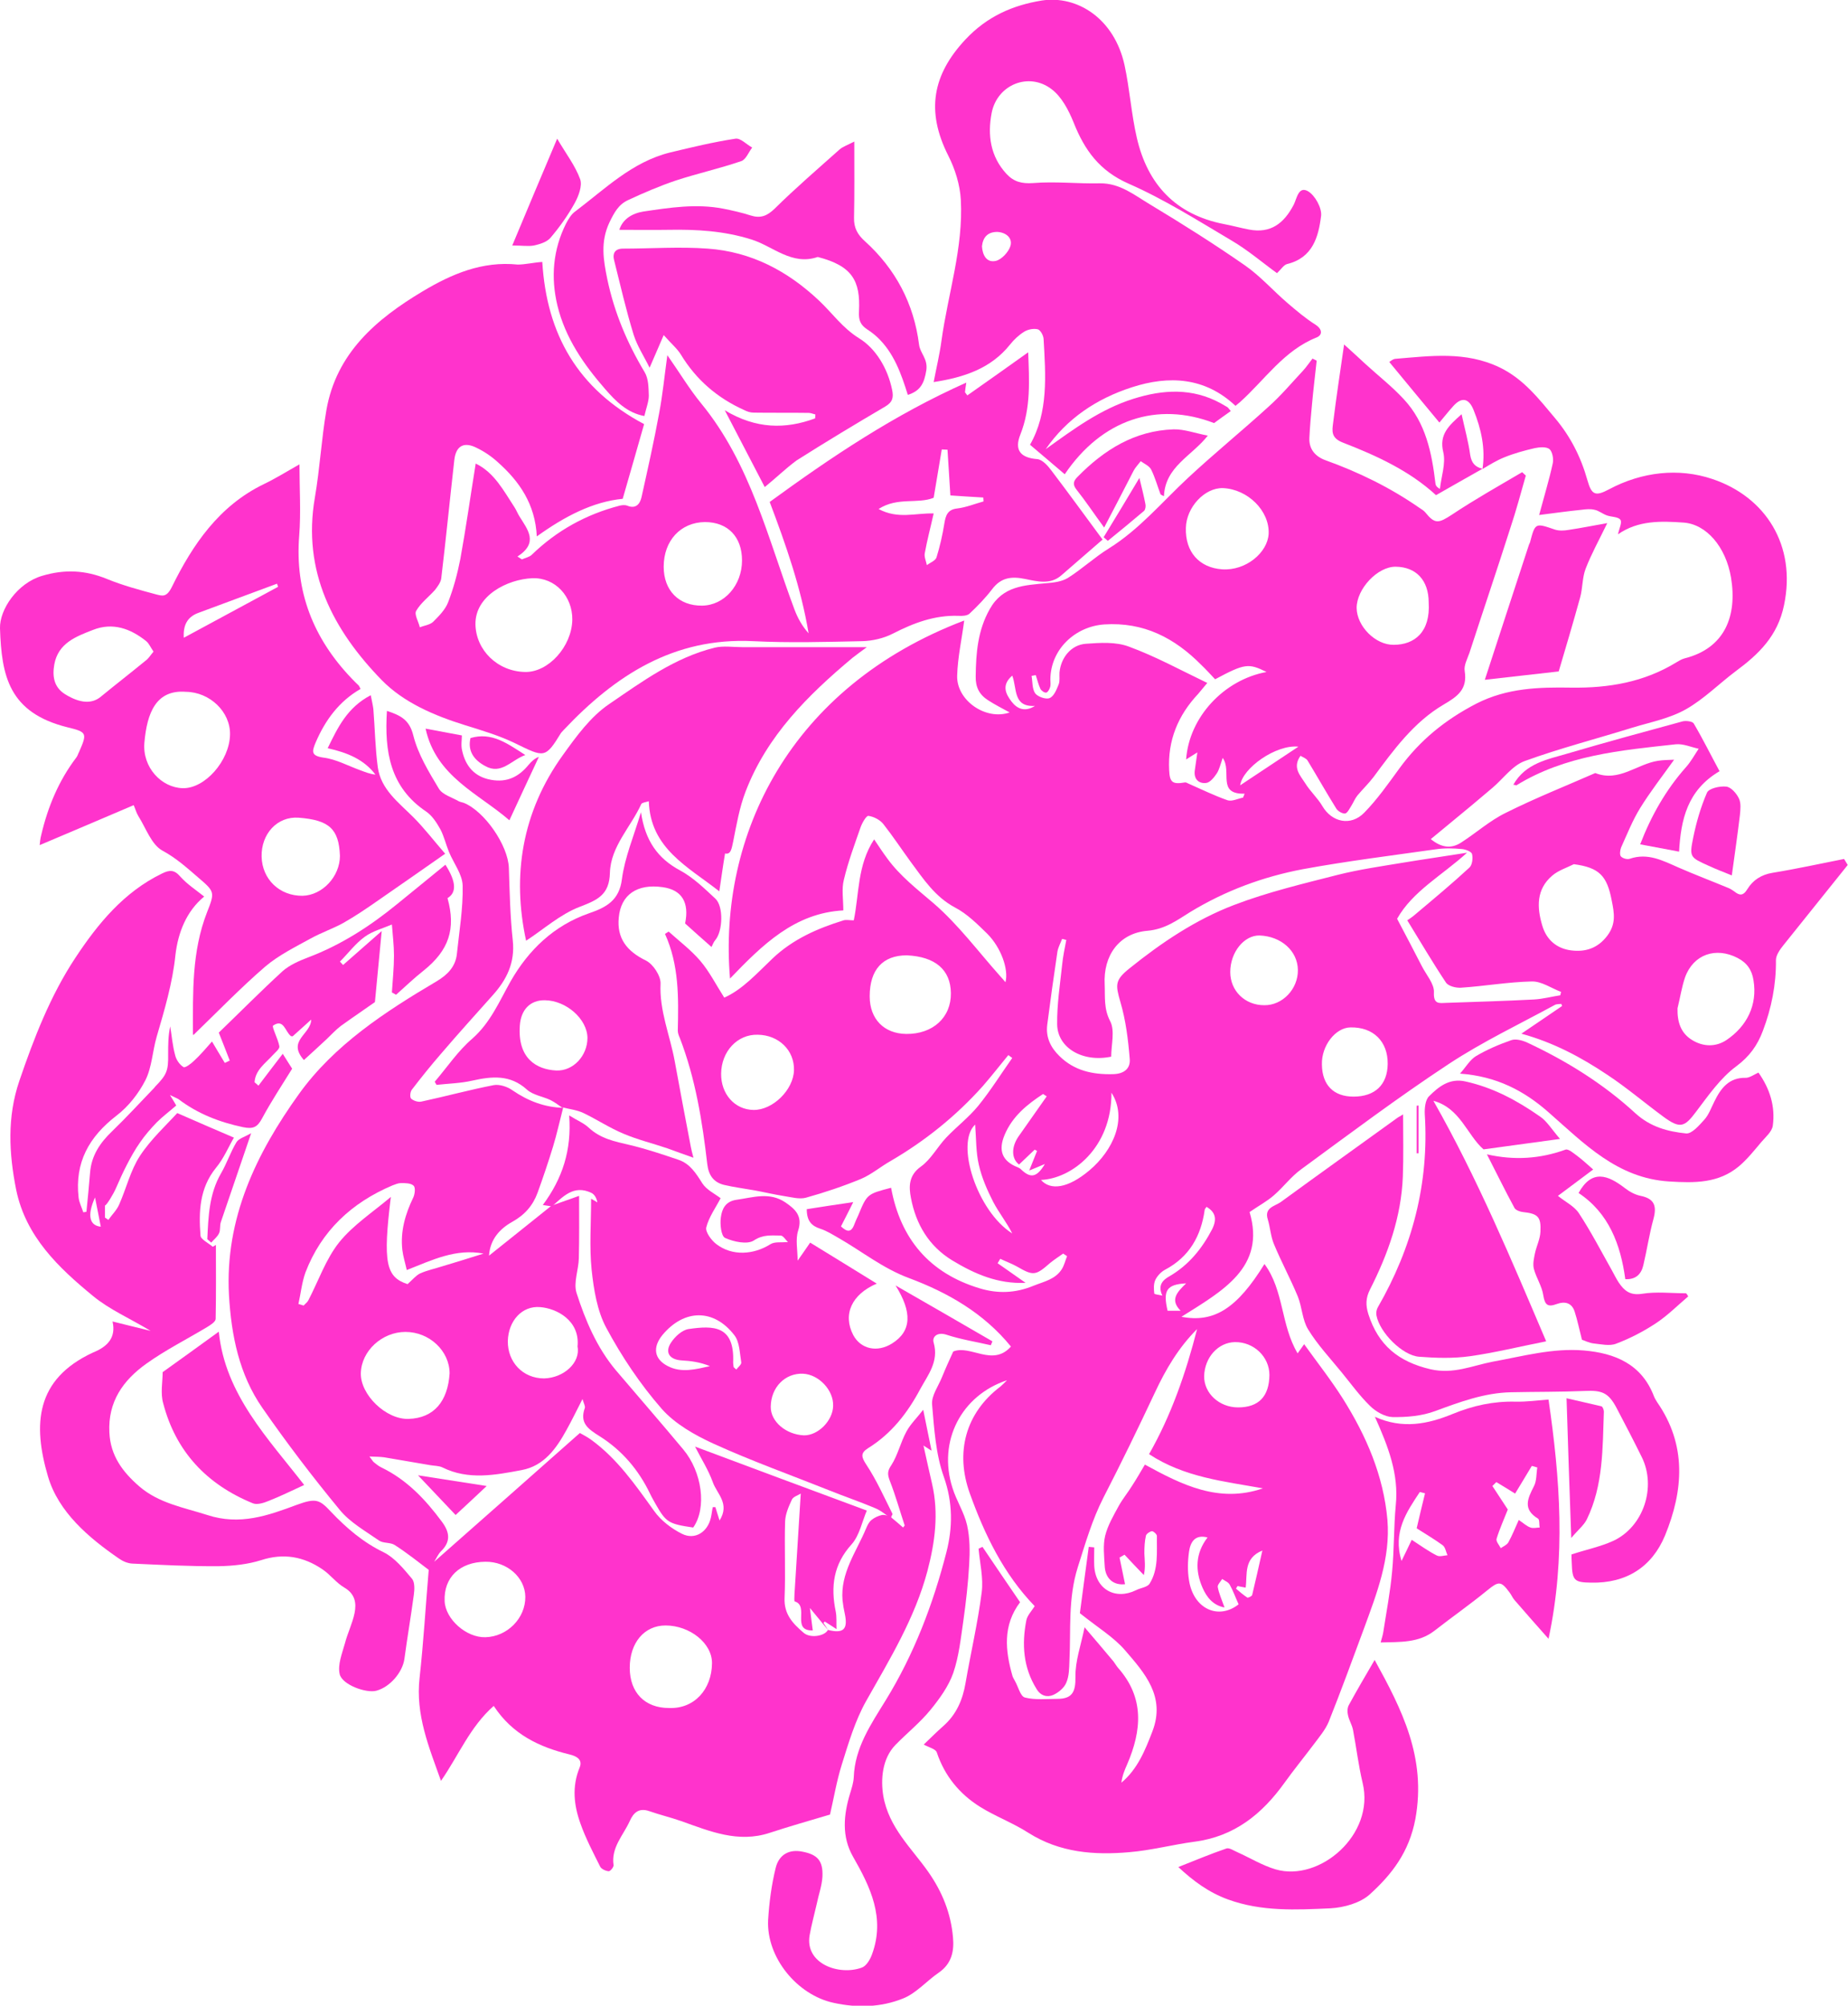 <?xml version="1.0" encoding="utf-8"?>
<!-- Generator: Adobe Illustrator 19.0.0, SVG Export Plug-In . SVG Version: 6.00 Build 0)  -->
<svg version="1.1" id="Layer_1" xmlns="http://www.w3.org/2000/svg" xmlns:xlink="http://www.w3.org/1999/xlink" x="0px" y="0px"
	 viewBox="294 -324 707.8 768" style="enable-background:new 294 -324 707.8 768;" xml:space="preserve">
<style type="text/css">
	.st0{fill:#FF33CC;}
</style>
<g>
	<path class="st0" d="M861.8-144.4c1.2-7.9-0.5-15.4-3.4-22.6c-1.8-4.5-4.5-5.1-7.7-1.6c-2.1,2.3-4,4.8-5.4,6.4
		c-6.3-7.6-12.7-15.3-19.2-23.2c0.4-0.2,1.3-1.1,2.3-1.2c13.5-1.1,26.9-3,40,3.3c9.1,4.4,14.9,11.9,21.1,19.3c6,7.1,10,15,12.5,23.9
		c1.6,5.7,3.1,6.2,8.2,3.5c12.7-6.8,26.8-8.3,39.6-4c20.4,6.8,32.3,25.4,27.5,48.3c-2.4,11.8-9.7,18.8-18.5,25.3
		c-6.4,4.8-12.2,10.7-19.1,14.6c-6.2,3.5-13.5,4.9-20.4,7c-13.8,4.3-27.8,7.9-41.3,12.8c-4.7,1.7-8.2,6.7-12.3,10.2
		c-5.4,4.6-10.8,9.1-16.3,13.6c-2.3,1.9-4.7,3.9-7.4,6.1c4.3,3.5,8,3.6,11.5,1.4c5.8-3.7,11.1-8.5,17.3-11.5
		C882-18.4,893.6-23,905-28c9.1,3.6,16-3.5,24.1-4.7c2-0.3,3.9-0.3,6.1-0.4c-4.5,6.3-9.1,12.2-13,18.5c-2.9,4.7-5,10-7.3,15.1
		c-0.4,1-0.6,2.8-0.1,3.4c0.7,0.8,2.5,1.3,3.5,0.9c6.8-2.3,12.5,0.7,18.4,3.3c6.4,2.8,13,5.3,19.5,8c0.7,0.3,1.4,0.8,2,1.2
		c2,1.6,3.4,1.9,5.1-0.9c2.1-3.4,5.3-5.5,9.6-6.2c9.2-1.5,18.3-3.5,27.4-5.3c0.5,0.8,0.9,1.5,1.4,2.3C993.5,17.5,985.2,27.7,977,38
		c-1.3,1.6-2.8,3.8-2.8,5.6c0.1,9.4-1.7,18.4-5,27.1c-2.1,5.6-5.1,9.8-10.2,13.6c-6.1,4.5-10.7,11.2-15.4,17.4
		c-4.4,5.9-6.1,6.6-12.5,1.9c-7.2-5.3-14-11.1-21.4-16c-10-6.7-20.6-12.4-33-15.8c5.5-3.7,10.6-7.2,15.6-10.6
		c-0.1-0.3-0.2-0.5-0.3-0.8c-0.8,0.1-1.8,0-2.5,0.4c-13.6,7.4-27.7,14.1-40.6,22.6c-19.3,12.7-37.8,26.6-56.5,40.3
		c-3.9,2.8-6.8,6.8-10.5,10c-2.5,2.2-5.5,3.8-9.3,6.4c6.3,21.2-10.4,30.2-26.1,40.1c12.5,2.4,21.3-3.2,31.8-20.2
		c7.5,10.1,6.2,23.3,12.7,34.2c0.8-1.1,1.3-1.8,2.5-3.5c5.1,7.1,10.3,13.7,14.8,20.8c9,14.3,15.6,29.5,17.1,46.5
		c1.2,14.7-4.1,28.2-9,41.6c-4.4,11.9-8.8,23.9-13.5,35.7c-1.3,3.1-3.7,5.9-5.7,8.6c-3.7,4.9-7.6,9.7-11.2,14.7
		c-8.6,12-19.2,20.6-34.5,22.6c-8.3,1.1-16.5,3.3-24.9,4c-13.5,1.2-26.7,0.2-38.7-7.4c-5.9-3.8-12.7-6.3-18.6-10
		c-7.8-4.9-13.5-11.8-16.5-20.8c-0.4-1.3-3-1.9-5-3c2.5-2.4,4.9-4.8,7.5-7.1c5-4.4,7.4-10,8.5-16.4c2-11.6,4.7-23.1,6.2-34.8
		c0.7-5.4-0.7-11.1-1.2-16.7c0.5-0.2,1-0.5,1.5-0.7c4.8,7.1,9.6,14.2,14.4,21.2c-6.7,8.9-5.7,18.5-2.9,28.3c0.2,0.6,0.6,1.2,0.9,1.8
		c1.3,2.2,2.1,6,3.9,6.4c3.9,1,8.3,0.5,12.4,0.5c5.7,0,7-2.7,6.9-8.4c-0.1-6.1,2.1-12.1,3.5-19c3.7,4.3,7.4,8.7,11.1,13.1
		c0.6,0.8,1.1,1.7,1.7,2.4c10.2,11.5,9.1,24,3.5,37c-1,2.2-1.9,4.5-2.2,7c6.2-5.2,9.1-12.4,11.9-19.7c5.1-13.3-3-22.3-10.5-31
		c-4.3-5-10.3-8.6-17.3-14.2c0.9-7.1,2.2-16.3,3.4-25.4c0.7,0.1,1.4,0.1,2.1,0.2c0,2.4-0.1,4.8,0,7.1c0.5,8.9,8,13.2,16,9.3
		c1.7-0.9,4.3-1.1,5.2-2.5c3.5-5.6,2.7-12.1,2.8-18.3c0-0.6-1.3-1.8-1.9-1.8c-0.8,0.1-2.1,1-2.3,1.7c-0.5,2.2-0.6,4.5-0.6,6.8
		c0.1,2.6,0.5,5.2-0.2,8.3c-2.5-2.6-5-5.2-7.4-7.8c-0.6,0.4-1.3,0.7-1.9,1.1c0.7,3.4,1.4,6.8,2.1,10.2c-4.4,0.5-7.6-2.1-7.8-7.1
		c-0.2-3.8-0.7-7.8,0.2-11.5c1-4,3.2-7.7,5.2-11.4c1.5-2.7,3.5-5.1,5.1-7.7c1.7-2.6,3.3-5.4,4.9-8.1c14.1,7.7,28.3,14.9,45.2,9.1
		c-14.9-2.7-30.1-4.2-43.6-13.1c8.5-14.9,14.1-31.1,18.4-47.9c-7.1,7.1-12,15.4-16.2,24.4c-6.3,13.4-12.8,26.8-19.6,40
		c-4.4,8.6-7,17.7-9.9,26.8c-3.8,12.1-2.6,23.9-3.2,35.9c-0.1,2.8-0.1,5.8-1.2,8.3c-0.8,2-3,3.8-5,4.7c-2.3,1-4.8,0.4-6.4-2.3
		c-5.1-8.2-5.7-17.1-3.9-26.3c0.4-1.9,2-3.5,3.2-5.4c-11.9-12.3-19.2-27.4-24.9-43.3c-5.5-15.4-1.8-30.5,11.8-40.8
		c0.7-0.6,1.4-1.3,2.5-2.4c-17.5,5.8-26.6,23.3-20.9,41.2c1.5,4.9,4.5,9.4,5.6,14.3c1.1,4.9,1.1,10.1,0.8,15.1
		c-0.4,7.1-1.2,14.2-2.2,21.3c-1,6.8-1.7,13.8-3.9,20.2c-1.8,5.1-5.2,9.8-8.7,14.1c-4,4.9-9,8.9-13.4,13.4
		c-5.2,5.3-5.7,13.4-4.7,19.5c2.1,12.2,10.8,20,17.2,29.1c5.4,7.7,8.7,15.9,9.5,25.1c0.5,5.3-0.5,10.1-5.4,13.5
		c-4.7,3.2-8.7,8-13.9,10c-8.3,3.3-17.3,3.6-26.4,1.6c-14-3-25.8-17.4-25.1-31.7c0.4-6.7,1.3-13.5,2.9-20c1.3-5.2,5.3-7.2,10.2-6.2
		c5.8,1.1,8,3.5,7.7,9.6c-0.2,3.5-1.5,7-2.2,10.5c-0.9,4-2,7.9-2.7,11.9c-1.9,11,11.4,15.6,20,12.4c1.7-0.6,3.2-3.1,3.9-5.1
		c5.1-13.9-0.6-25.7-7.3-37.4c-4.4-7.7-3.6-16-1.1-24.2c0.6-2,1.3-4.1,1.4-6.2c0.4-11.3,6.6-20.3,12.2-29.4
		c10.9-17.7,18.2-36.9,23.3-56.8c2.4-9.4,2.5-18.9-1-28.8c-3.1-8.7-3.7-18.4-4.5-27.7c-0.3-3.4,2.4-7,3.8-10.5
		c1.3-3.2,2.7-6.3,4.3-9.8c6.6-2.7,15.1,6,22.1-1.9c-10.5-12.9-24.3-20.7-39-26.2c-10-3.7-18-10.2-26.9-15.3
		c-2.3-1.3-4.6-2.8-7.1-3.6c-3.4-1.1-5.2-3-5.2-7.5c5.7-0.9,11.5-1.8,17.8-2.7c-1.5,3-3,6-4.7,9.3c2.2,2,3.9,2.7,5.2-1
		c0.4-1.1,0.9-2.1,1.4-3.2c3.4-8.2,3.4-8.2,12.6-10.6c3.6,19.6,14.7,32.7,33.9,38.5c6.9,2.1,13.7,1.9,20.7-1c4-1.6,8.2-2.4,10.7-6.2
		c1-1.5,1.4-3.4,2.1-5.1c-0.5-0.3-1-0.7-1.5-1c-1.7,1.2-3.4,2.3-5,3.6c-5.6,4.9-6.4,5-12.8,1.3c-2-1.1-4.2-1.9-6.3-2.9
		c-0.3,0.6-0.7,1.1-1,1.7c3.4,2.4,6.9,4.8,10.7,7.5c-10.6,0.5-19.5-3.4-28.1-8.6c-9-5.5-13.9-13.9-15.8-23.9c-0.8-4.1-1-8.6,3.8-12
		c3.9-2.8,6.3-7.5,9.7-11.1c4-4.2,8.6-7.7,12.3-12.2c4.7-5.8,8.7-12.2,13-18.3c-0.5-0.4-1-0.7-1.5-1.1c-3.3,4-6.4,8-9.8,11.9
		c-10.2,11.4-22,20.9-35.2,28.6c-3.9,2.2-7.4,5.2-11.4,6.9c-6.8,2.8-13.9,5.2-21.1,7.2c-2.5,0.7-5.6-0.2-8.3-0.6
		c-3.8-0.6-7.6-1.5-11.4-2.2c-3.9-0.7-7.9-1.2-11.7-2.1c-4-1-5.9-3.7-6.4-7.9c-1.9-16.4-4.5-32.7-10.5-48.3
		c-0.4-0.9-0.8-1.9-0.8-2.9c0.3-12.6,0.5-25.1-4.9-37c0.5-0.3,0.9-0.6,1.4-0.9c4.1,3.7,8.5,7,12.1,11.2c3.5,4.1,6,9.1,9.2,14.1
		c7-3.1,12.6-9.4,18.5-15c7.8-7.4,17.2-11.5,27.2-14.6c1-0.3,2.3,0,3.9,0c2.1-10,1.3-21.1,7.8-31c1.8,2.7,3.4,5.1,5.1,7.4
		c4.9,6.7,11.4,11.7,17.7,17.1c9.5,8.2,17.1,18.5,25.5,27.9c0.6,0.7,1.3,1.4,2,2.3c1.3-4.9-1.7-13.3-7-18.6
		c-3.8-3.7-7.7-7.6-12.3-10c-7.7-4.1-12.1-10.9-17-17.5c-3.5-4.8-6.8-9.8-10.5-14.5c-1.3-1.6-3.6-2.8-5.7-3.1
		c-0.8-0.1-2.4,2.7-3,4.4c-2.3,6.6-4.8,13.3-6.4,20.1c-0.9,3.5-0.2,7.5-0.2,11.7c-18.7,1-31,13.2-43.4,26.1
		C569-4.2,596.5-61,663.3-86.4c-0.9,7-2.5,14.1-2.7,21.1c-0.3,9.5,11,17.3,20.1,14.1c-2.9-1.6-5.7-3-8.3-4.7c-3.3-2.1-4.8-5-4.7-9.1
		c0.1-9,0.8-17.7,5.4-25.8c5-8.9,13.3-9.1,21.8-9.9c2.7-0.2,5.8-0.6,8.1-2c5.4-3.4,10.2-7.9,15.7-11.3c11.7-7.3,20.4-17.8,30.3-27
		c10.1-9.4,20.8-18.1,31-27.4c4.7-4.2,8.8-9.1,13.1-13.7c1.3-1.4,2.4-3.1,3.6-4.6c0.5,0.3,1.1,0.5,1.6,0.8
		c-0.6,5.6-1.3,11.2-1.8,16.8c-0.4,4.3-0.8,8.5-1,12.8s2.3,7.1,6.1,8.5c12.8,4.6,24.9,10.5,36.1,18.3c0.8,0.5,1.6,1,2.2,1.7
		c3.7,4.6,5.1,4.2,10.3,0.8c8.7-5.8,17.8-10.9,26.8-16.2c0.5,0.4,0.9,0.9,1.4,1.3c-1.9,6.7-3.7,13.4-5.9,20
		c-5.1,16-10.5,31.9-15.7,47.9c-0.8,2.3-2.2,4.8-1.8,7c1.1,7-2.8,9.7-8.1,12.8c-11.4,6.7-19.1,17.3-26.8,27.7
		c-1.9,2.5-4.2,4.7-6.2,7.1c-0.9,1.1-1.5,2.6-2.3,3.9c-0.7,1.1-1.5,2.8-2.4,3c-1.1,0.1-2.8-0.9-3.4-1.9c-3.8-6.1-7.3-12.3-11-18.4
		c-0.5-0.8-1.7-1.2-2.7-1.8c-3.2,4.5-0.1,7.5,1.8,10.5c1.9,3.1,4.8,5.7,6.6,8.8c3.6,6.1,10.8,7.8,16,2.5c5-5.1,9.2-11.1,13.5-17
		c7.8-10.7,17.5-18.6,29.5-24.8c11.8-6,23.9-6.3,36.3-6.1c14.4,0.2,27.9-2.1,40.3-9.7c1-0.6,2-1.2,3.1-1.5
		c15.5-3.9,20.2-16.3,17.8-30.9c-2-11.9-9.5-20.5-18.2-21.1c-8.6-0.6-17.4-0.9-25.1,4.5c0.4-2.1,1.7-4.6,0.9-5.6
		c-0.9-1.2-3.5-1-5.3-1.7c-1.6-0.6-3-1.8-4.6-2.1c-1.6-0.4-3.3-0.2-4.9,0c-5,0.5-10,1.2-16.3,2c2.1-7.8,3.9-13.7,5.2-19.7
		c0.4-1.7-0.1-4.5-1.2-5.5c-1.2-1-3.8-0.8-5.7-0.4c-3.9,0.9-7.9,2-11.6,3.5C867.2-147.7,864.5-146,861.8-144.4
		C861.8-144.5,861.8-144.4,861.8-144.4z M833,28.4c0.7-0.5,2-1.3,3.1-2.3c7-5.9,14-11.7,20.7-17.9c1.1-1,1.4-3.6,1-5.2
		c-0.2-0.9-2.5-1.8-3.9-1.9c-3.3-0.3-6.7-0.4-10,0.1C827,3.6,810,5.7,793.1,8.8c-15.3,2.9-29.7,8.2-43.2,16.4
		c-5,3.1-9.6,6.6-16.4,7.2c-10.9,0.9-17,9.5-16.4,20.6c0.2,4.7-0.4,9.2,2.1,14c1.9,3.6,0.4,9.1,0.4,13.6c-11,2.3-20.6-3.4-20.7-12.4
		c-0.1-7.6,1.1-15.2,1.9-22.7c0.3-3.2,1-6.4,1.6-9.6c-0.5-0.1-1.1-0.3-1.6-0.4c-0.6,1.6-1.5,3.2-1.8,4.9c-1.4,9.3-2.7,18.7-3.9,28
		c-0.6,4.8,1.3,8.7,4.7,12c5.7,5.6,12.7,7.1,20.5,6.9c4.3-0.1,6.7-2.2,6.4-5.8c-0.6-7.4-1.5-14.8-3.6-21.9
		c-1.9-6.6-2.1-8.3,3.5-12.8c12.3-9.9,25.4-18.7,40.1-24.3c12.8-4.9,26.3-8.1,39.6-11.5c8.3-2.1,16.8-3.3,25.2-4.7
		c7.8-1.3,15.7-2.4,24.4-3.8c-9.7,8.8-20.8,14.7-26.8,25.3c3.3,6.3,6.4,12.1,9.4,18c1.7,3.4,4.9,6.9,4.7,10.2c-0.2,4.6,2,4.1,4.6,4
		c11.3-0.4,22.6-0.7,33.8-1.3c3.4-0.2,6.7-1.1,10-1.6c0.1-0.4,0.2-0.8,0.3-1.3c-3.7-1.4-7.5-4.1-11.2-4c-9.1,0.2-18.1,1.8-27.2,2.4
		c-1.9,0.1-4.8-0.6-5.7-2C842.8,44.7,838.1,36.7,833,28.4z M759.4-63.9c-1.8-1.9-3.5-3.8-5.3-5.5c-10.2-10.3-22-16.5-37.2-15.5
		c-11.2,0.8-20.5,9.6-20.6,21c0,1,0.2,2.1-0.1,3c-0.2,0.8-0.9,2-1.5,2.1c-0.7,0.1-1.8-0.7-2.2-1.4c-0.8-1.7-1.2-3.5-1.8-5.3
		c-0.5,0.1-1.1,0.2-1.6,0.3c0.4,2.3,0.2,5,1.4,6.7c1,1.3,4.1,2.4,5.5,1.8c1.7-0.7,2.7-3.3,3.5-5.3c0.5-1.3,0.2-3,0.3-4.5
		c0.5-5.6,4.4-10.6,10.1-11c5.5-0.4,11.5-0.8,16.5,1.1c10.1,3.7,19.6,8.9,30,13.9c-1.9,2.2-2.6,3.2-3.5,4.2
		c-7.7,8.2-11.7,17.8-11.1,29.2c0.2,4.7,1.3,5.5,6,4.7c0.4-0.1,0.9,0.2,1.3,0.4c5,2.2,9.9,4.6,15,6.4c1.7,0.6,4-0.6,6-1
		c0.2-0.5,0.4-1,0.6-1.5c-10.8,0.3-4.7-8.6-8.4-13.7c-0.9,2.6-1.3,4.5-2.3,6s-2.6,3.5-4.1,3.6c-2.7,0.3-4.7-1.4-4.3-4.7
		c0.3-2,0.6-4.1,1-7c-1.9,1.2-3.1,1.9-4.3,2.7c1.1-16.1,14.4-30.5,30.8-33.5C772.2-70.1,770.8-70,759.4-63.9z M936.5,62.1
		c-0.1,5.2,1.2,9.5,5.7,12.2c4.3,2.6,9.1,2.6,13.1-0.1c7.7-5.2,11.9-13.3,10.3-22.9c-0.6-3.8-2.4-6.6-6.1-8.5
		c-8.3-4.3-16.9-1.4-20.1,7.4C938.1,54,937.5,58.1,936.5,62.1z M748.2-121.9c-0.3,9.3,5.2,15.3,13.9,15.9
		c9.1,0.6,17.4-6.4,17.8-13.6c0.4-8.8-8-17.1-17.5-17.5C755.4-137.3,748.4-129.8,748.2-121.9z M641.3,41.8
		c-9.2,0-14.2,5.5-14.2,15.7c0,8.7,5.5,14.3,14,14.4c10.2,0.1,17.2-6.3,17.1-15.6C658.1,47.3,652.2,42.3,641.3,41.8z M896.8,6.9
		c-2.8,1.4-6,2.4-8.3,4.4c-6.1,5.2-5.9,12.1-3.8,19.1c1.6,5.5,5.6,8.8,11,9.5s10.2-0.7,13.9-5.6c3.4-4.5,2.7-8.6,1.7-13.5
		C909.5,11.3,906.5,8.2,896.8,6.9z M841.2-93.3c0-8.5-4.8-13.6-12.6-13.7c-7-0.1-15,8.5-15,15.8c0.1,7,7.2,14.2,14.2,14.1
		C835.8-77.1,841.9-82,841.2-93.3z M570.2,87.1c-0.1,7.8,5.2,13.8,12.4,13.9c7.4,0.1,15.3-7.7,15.5-15.2c0.2-7.6-5.8-13.5-13.9-13.6
		C576.4,72,570.3,78.6,570.2,87.1z M765.2,48.2c0,7.2,5.6,12.7,13,12.7c7,0.1,13-6.2,12.9-13.5c-0.1-7.3-6.4-12.9-14.7-13.2
		C770.5,34.1,765.2,40.6,765.2,48.2z M812.4,95.9c8.2,0,13-4.5,13.1-12.5c0.1-8.6-5.5-14.2-14.3-14c-5.7,0.1-11.1,7-10.9,14.2
		C800.4,91.5,804.8,95.9,812.4,95.9z M768.2,214.9c7.9,0,11.9-4.2,12-12.4c0-7-6-12.7-13.2-12.6c-6.4,0.1-11.6,5.8-11.8,13
		C755.1,209.5,761,214.9,768.2,214.9z M763,291.5c-4.5-0.8-6.9-4.1-8.4-7.5c-2.9-6.6-2.8-13.2,1.9-19.3c-5-1.3-6.6,2-7.1,5.5
		c-0.5,3.6-0.6,7.3,0,10.9c1.7,11,11.3,15.3,19,9.2c-1.2-2.6-2.1-5.2-3.4-7.5c-0.5-1-1.9-1.5-2.9-2.2c-0.6,1-1.8,2.2-1.7,3
		C760.8,286,761.9,288.4,763,291.5z M694.9,95.8c-0.5-0.3-0.9-0.6-1.4-0.9c-6.1,4-11.7,8.5-14.7,15.6c-2.6,6.1-0.9,10.2,5.1,12.5
		c0.4,0.2,0.8,0.4,1.1,0.7c3.7,3.6,6.1,3.2,9.2-2c-1.9,0.8-3.5,1.5-6,2.5c1.2-3,2.1-5.2,3-7.5c-0.3-0.2-0.6-0.3-0.9-0.5
		c-2,1.9-4,3.8-6,5.7c-2.8-2.1-3.1-6.4-0.3-10.6C687.6,106.1,691.3,101,694.9,95.8z M692.7,127.8c3.6,4.1,10.3,3.3,18.6-3.7
		c9-7.6,14.7-19.9,8.4-29.7C719.8,115.6,704.5,127.3,692.7,127.8z M667.5,106.6c-7.7,7.1,0.7,33.2,14.2,41.7
		c-2.1-4.2-5.1-7.9-7.3-12.1c-2.3-4.5-4.4-9.3-5.5-14.2C667.8,117.3,667.9,112.2,667.5,106.6z M756.1,138.1
		c-0.2,0.4-0.7,0.8-0.7,1.2c-1.4,10-5.9,18-15.2,22.9c-1.5,0.8-3,2.4-3.7,3.9c-0.7,1.5-0.6,3.5-0.4,5.2c0,0.3,1.8,0.5,3.1,0.8
		c-1.9-4,0.2-6,2.7-7.4c7.4-4.3,12.5-10.6,16.4-18.1C760.2,142.7,759.5,140.1,756.1,138.1z M769-23.3c7.1-4.7,14.6-9.7,22.3-14.8
		C782.7-39,769.9-29.9,769-23.3z M768,283.3c-0.2,0.3-0.4,0.6-0.6,1c1.4,1.2,2.8,2.4,4.3,3.4c0.3,0.2,1.8-0.5,1.9-1
		c1.3-5.4,2.5-10.8,3.9-17c-7.3,3-5.7,9.1-6.4,14.2C769.9,283.7,768.9,283.5,768,283.3z M681.7-65.3c-4.3,3.7-2.4,7.1-0.3,9.9
		c2.2,2.9,5.2,4.1,9,1.7C681.9-53.2,683.6-60.4,681.7-65.3z M748.3,167.4c-7.6,0.4-8.9,2.8-7.1,10.5c1.6,0,3.2,0,5,0
		C742,173.7,744.8,170.8,748.3,167.4z"/>
	<path class="st0" d="M635.2,256.9c1.6,1.3,3.2,2.7,4.7,4c0.2-0.3,0.4-0.5,0.6-0.8c-1.9-5.7-3.5-11.5-5.7-17.1c-0.9-2.4-1-3.7,0.6-6
		c2.5-3.9,3.5-8.7,5.8-12.9c1.5-2.8,4-5.2,6.4-8.3c1.2,5.8,2.1,10.5,3.2,15.7c-0.8-0.5-1.4-0.9-3.1-2c1.2,5.4,2.2,10,3.3,14.7
		c2.6,11.3,1.1,22.4-1.8,33.4c-4.8,18-14.4,33.7-23.5,49.8c-4.2,7.5-6.7,16-9.3,24.3c-2,6.4-3.1,13.1-4.5,19.1
		c-7.7,2.3-15.5,4.5-23.1,7c-12.1,4-22.9-0.6-33.9-4.5c-4-1.4-8.2-2.4-12.2-3.8c-4-1.4-6.1,0.6-7.5,3.8c-2.5,5.5-7.2,10.1-6.2,16.9
		c0.1,0.7-1.3,2.4-1.9,2.3c-1.1-0.1-2.7-0.8-3.2-1.7c-2.7-5.4-5.6-10.9-7.6-16.6c-2.5-7-3.3-14.1-0.3-21.4c1.2-2.9-0.9-4.3-3.8-5
		c-11.5-2.8-21.9-7.6-29.1-18.6c-9.1,8-13.4,18.9-20.2,28.7c-4.6-12.9-9.8-25.3-8.2-39.4c1.5-13.6,2.3-27.2,3.5-41.4
		c-3.7-2.8-8.2-6.4-13-9.5c-1.7-1.1-4.4-0.6-6-1.7c-5.3-3.7-11.2-7-15.1-11.8c-10.4-12.6-20.3-25.6-29.6-39
		c-8.9-12.8-11.9-27.7-12.8-43.2c-1.6-29.4,10.5-54.3,26.8-77c13.5-18.8,33-31.5,52.8-43.2c4-2.4,7.2-5.5,7.7-10.5
		c0.9-8.7,2.4-17.4,2.2-26.1c-0.1-4.3-3.4-8.5-5.2-12.8c-1.2-2.9-1.9-6-3.3-8.7c-1.4-2.5-3.1-5.2-5.4-6.8
		c-13.9-9.3-16.1-23-15.1-38.6c5.1,1.7,8.6,3.3,10.1,9.4c1.8,7.2,5.9,13.9,9.8,20.4c1.4,2.3,5,3.3,7.6,4.8c0.6,0.3,1.3,0.4,1.9,0.6
		c8,3.2,17,16.3,17.3,24.9c0.3,9.3,0.5,18.6,1.5,27.8c0.9,8.5-2.3,15-7.7,21c-6.6,7.4-13.3,14.8-19.8,22.4
		c-3.9,4.5-7.6,9.1-11.2,13.8c-0.6,0.8-0.8,2.9-0.2,3.4c0.9,0.8,2.7,1.4,3.9,1.1c9.3-2,18.4-4.5,27.7-6.3c2.2-0.4,5.3,0.6,7.2,2
		c6,4.1,12.3,6.5,19.5,6.7l-0.1-0.1c-1.3,5-2.4,10.1-3.9,15c-1.8,5.9-3.8,11.8-5.9,17.6c-1.8,4.9-4.9,8.5-9.8,11.2
		c-4.6,2.6-8.4,6.6-8.8,12.9c8.3-6.6,16.1-12.9,24-19.2l-0.2,0.1c3.7-1.3,7.4-2.6,10.7-3.8c0,8,0.1,16-0.1,23.9
		c-0.1,4.4-2.1,9.3-0.9,13.2c3.4,10.6,7.8,21,15.1,29.7c8.6,10.1,17.3,20.1,25.8,30.3c7.2,8.6,9.1,22.4,3.8,29.9
		c-9.5-1.4-10.4-2-14.4-9c-0.7-1.3-1.5-2.6-2.1-3.9c-4.4-9.2-10.8-16.7-19.4-22.1c-4.3-2.7-7.7-5-5.6-10.8c0.2-0.7-0.4-1.7-0.9-3.4
		c-2.3,4.5-4.1,8.2-6.1,11.8c-3.9,7.1-8.6,13.8-17.2,15.4c-10.1,1.9-20.4,3.9-30.3-1c-1.4-0.7-3.2-0.6-4.8-0.9c-5.9-1-11.7-2-17.6-3
		c-1.5-0.2-3.1-0.2-5.6-0.3c1.1,1.4,1.3,1.9,1.7,2.2c0.9,0.7,1.8,1.5,2.9,2c9.7,4.7,16.8,12.2,23.1,20.7c3,4,3.6,7.6-0.3,11.4
		c-1.1,1.1-1.7,2.6-2.6,4c18.7-16.5,37.2-32.8,55.8-49.3c1.4,0.8,2.8,1.5,4.2,2.5c10.1,7.3,17,17.3,24.2,27.3
		c2.6,3.7,6.7,6.8,10.7,8.8c5,2.5,9.9-0.7,11.1-6.3c0.3-1.3,0.4-2.6,0.7-3.9c0.3,0,0.7,0,1,0c0.4,1.4,0.9,2.8,1.6,5.1
		c4.1-6.5-1.1-10.3-2.6-14.7c-1.7-4.7-4.4-8.9-6.8-13.6c21.9,8.2,43.4,16.2,65.8,24.5c-1.8,4.2-2.8,9.5-5.8,12.9
		c-7,7.7-8.1,16.2-6.1,25.8c0.4,2,0.2,4.1,0.3,6.7c-2-1.3-3.2-2.1-4.5-2.9c-0.2,0.2-0.3,0.3-0.5,0.5c0.6,0.9,1.2,1.9,1.8,2.8
		c-2.2-2.7-4.5-5.5-7-8.5c0.4,2.9,0.7,5.8,1.1,8.6c-8.4,0.2-1.2-9.4-6.9-11.1c-0.3-0.1-0.1-1.9-0.1-2.9c0.8-12.6,1.6-25.2,2.4-38.4
		c-1.1,0.7-2.9,1.2-3.4,2.3c-1.2,2.6-2.5,5.5-2.6,8.4c-0.3,9.7,0.2,19.5-0.2,29.2c-0.3,6.3,3.2,9.9,7.3,13.4
		c2.5,2.2,8.1,1.3,9.3-1.1c5.9,1.5,7.7-0.2,6.5-6c-0.4-1.8-0.7-3.5-0.9-5.3c-0.9-10.5,5.3-18.6,9-27.5c0.5-1.2,1.1-2.5,2.1-3.3
		c1.1-0.9,2.6-1.6,4-1.9c1.2-0.2,2.5,0.4,3.8,0.6L635.2,256.9z M466.2,201.9c0-8.6-7.7-15.9-16.9-15.9c-9,0-16.9,7.3-17.1,15.8
		c-0.2,8.2,9.6,17.8,18.3,17.5C460.2,219,465.5,212.6,466.2,201.9z M550.2,330c9.8,0.4,16.4-7.2,16.5-17.1
		c0.1-7.7-8.5-14.5-17.8-14.5c-8.1,0-13.7,6.6-13.7,16.2C535.2,324.1,541,330,550.2,330z M495.2,287.4c-0.1-7.4-7-13.5-15.3-13.4
		c-9.8,0.1-16,6-15.6,15.1c0.3,6.9,8.3,14,15.6,13.8C488.3,302.7,495.3,295.6,495.2,287.4z M408.3,175.3c0.7,0.2,1.3,0.4,2,0.6
		c0.6-0.7,1.4-1.2,1.8-2c3.9-7.5,6.7-15.8,11.8-22.2c5.4-6.7,13.1-11.7,19.8-17.4c-3.1,25.2-1.9,30.7,6.4,33.4
		c2-1.8,3.2-3.3,4.8-4.1c2.7-1.2,5.6-1.8,8.4-2.7c5.3-1.6,10.6-3.2,15.9-4.9c-10.6-2-19.5,2.4-29.4,6.3c-0.6-2.7-1.4-5.2-1.7-7.7
		c-0.8-7.1,1.1-13.7,4.2-20.1c0.6-1.3,0.9-3.8,0.1-4.5c-1-1-3.2-1-4.8-1c-1.1,0-2.2,0.5-3.3,0.9c-15.6,6.6-27.2,17.4-33.3,33.3
		C409.6,167.1,409.2,171.3,408.3,175.3z M515.2,191.6c1-9.9-7.9-14.6-14.3-15.1c-7-0.6-12.2,5.3-12.4,13c-0.1,8,5.7,14.3,13.9,14.3
		C510,203.6,516.4,197.7,515.2,191.6z"/>
	<path class="st0" d="M501.7-223.7c1.7,27.8,13.6,48.6,39,62.1c-2.5,8.7-5.2,18.3-8.2,28.6c-11.4,1.1-22.2,6.7-32.9,14.4
		c-0.6-12.4-6.7-21.1-14.9-28.4c-2.4-2.2-5.2-4.1-8.1-5.5c-4.9-2.5-8-0.8-8.6,4.7c-1.7,15.1-3.2,30.2-5,45.3
		c-0.2,1.5-1.4,3.1-2.4,4.4c-2.4,2.7-5.4,4.9-7.2,8c-0.8,1.4,0.9,4.1,1.4,6.3c1.7-0.7,3.8-0.9,5.1-2.1c2.2-2.2,4.6-4.6,5.7-7.4
		c2.1-5.4,3.6-11,4.7-16.6c2.2-12.1,3.9-24.2,5.9-36.6c7.1,3.4,10.7,10.4,14.9,16.8c0.7,1.1,1.2,2.4,1.9,3.5c3.1,5,7.4,10-0.8,15.3
		c0.6,0.4,1.1,0.7,1.7,1.1c1.3-0.6,2.9-0.9,3.8-1.8c9.6-9.3,20.9-15.5,33.7-18.8c0.9-0.2,2-0.3,2.8,0c3.3,1.4,4.9-0.6,5.5-3.2
		c2.4-10.8,4.8-21.5,6.8-32.4c1.3-6.9,2-14,3.1-22c4.7,6.7,8.4,12.9,12.9,18.4c19,23.1,25.6,51.8,35.8,79c1.2,3.2,2.9,6.3,5.4,9.1
		c-2.9-17.4-8.7-33.9-14.9-50.3c23.6-17.2,47.7-33.4,75.3-45.7c-0.3,1.8-0.4,2.8-0.5,3.7c0.3,0.4,0.6,0.8,0.9,1.2
		c7.7-5.4,15.3-10.8,23.3-16.5c0.4,10.6,1.1,21.2-3,31.5c-2.4,6,0.1,8.9,6.5,9.4c2,0.2,4.1,2.6,5.5,4.5c6.6,8.7,13,17.5,19.5,26.3
		c-5.3,4.6-10.6,9.2-15.8,13.7c-4.2,3.7-9.3,2.3-13.8,1.4c-5.3-1.1-9.3-0.6-12.7,3.9c-2.6,3.4-5.6,6.5-8.7,9.4
		c-0.9,0.8-2.8,0.9-4.2,0.8c-9.1-0.3-17.1,2.7-25.1,6.8c-3.5,1.8-7.8,2.8-11.7,2.9c-14,0.3-28,0.7-41.9,0
		c-30.3-1.5-52.8,13.1-72.5,34c-0.3,0.4-0.7,0.7-1,1.1c-6.1,10-6.5,9.4-17.6,4c-6.2-3-12.7-4.9-19.1-6.9c-11.9-3.7-23.6-8.7-32-17.3
		c-18.6-19.1-30.5-41.6-25.6-69.9c1.9-11,2.5-22.3,4.4-33.4c3.8-21.9,19.1-34.9,36.8-45.5c11.2-6.7,22.9-11.7,36.5-10.3
		C495.2-222.7,498.4-223.5,501.7-223.7z M513.2-86.7c0.1-8.9-6.5-16.2-15.3-15.9c-9.6,0.4-22,6.7-21.8,17.7c0.2,9.8,8.4,18,19,18.2
		C504-66.5,513-76.4,513.2-86.7z M548.2-107c0,9.1,5.8,15,14.7,14.9c8.5-0.1,15.3-7.8,15.3-17.3c0-9.1-5.5-14.7-14.2-14.7
		C554.7-124,548.2-117,548.2-107z M656.9-151.8c-0.7,0-1.5-0.1-2.2-0.1c-1,6.2-2.1,12.4-3.1,18.5c-6.2,2.5-13.8-0.4-21.1,4.3
		c7.5,4,14,1.5,21.1,1.7c-1.2,5.4-2.5,10.2-3.4,15.2c-0.3,1.4,0.5,3.1,0.8,4.6c1.3-1,3.3-1.7,3.7-3c1.3-4.2,2.3-8.6,3-13
		c0.5-3,1.2-5.3,4.9-5.7c3.4-0.4,6.8-1.8,10.1-2.7c0-0.5-0.1-1-0.1-1.5c-4.5-0.3-8.9-0.5-12.6-0.8
		C657.6-140.3,657.3-146.1,656.9-151.8z"/>
	<path class="st0" d="M337.1,182c4.9,1.2,9.2,2.3,14.6,3.6c-8.2-4.9-15.8-8.2-22-13.3c-13.3-10.9-25.8-22.8-29.5-40.7
		c-2.8-14-3.5-27.9,1.2-41.7c5.6-16.4,11.9-32.7,21.5-47.2c8.6-13,18.5-25.1,33.1-32.2c3-1.5,4.8-1.5,7.1,1.2c2.6,2.9,6,5.1,9.1,7.6
		c-6.8,5.6-10,13.8-11,22.3C360.1,52.4,357,62.7,354,73c-1.6,5.5-1.8,11.6-4.3,16.6c-2.6,5.1-6.5,10.1-11.1,13.6
		c-10.5,8.1-16,17.9-14.5,31.3c0.2,1.9,1.2,3.8,1.8,5.7c0.4-0.1,0.8-0.1,1.2-0.2c0.5-5,1-10,1.4-15c0.5-6.5,3.8-11.4,8.4-15.8
		c5.6-5.4,10.8-11.1,16.2-16.7c0.1-0.1,0.2-0.3,0.3-0.4c4.5-4.6,5.1-6.1,5-12.5c0-3.5,0-7,0.8-10.6c0.6,3.7,0.9,7.5,1.9,11.1
		c0.4,1.7,1.7,3.6,3.2,4.5c0.6,0.4,2.9-1.3,4-2.4c2.4-2.2,4.5-4.7,6.9-7.4c1.4,2.3,3.1,5.3,4.9,8.2c0.6-0.3,1.3-0.6,1.9-0.9
		c-1.5-3.8-2.9-7.5-4.2-10.7c8.2-7.9,16.1-15.9,24.4-23.5c2.7-2.4,6.4-4,9.8-5.3c12.7-4.8,23.8-12,34.2-20.5c6.1-5,12.2-9.9,18.4-15
		c4.2,6.6,4.3,10.7,0.8,12.8c3.3,11.8,0.5,20-9.1,27.7c-3.7,2.9-7.1,6.2-10.6,9.3c-0.5-0.3-1.1-0.6-1.6-0.9
		c0.3-4.7,0.8-9.4,0.8-14.1c0-4-0.5-7.9-0.8-11.9c-3.5,1.5-7.4,2.5-10.4,4.7c-3.6,2.6-6.3,6.3-9.5,9.5c0.4,0.4,0.8,0.9,1.2,1.3
		c4.7-4.1,9.3-8.2,14.8-13c-0.9,9.6-1.7,17.9-2.6,27.2c-3.5,2.5-8.3,5.7-13,9.1c-2,1.5-3.7,3.4-5.5,5.1c-2.8,2.6-5.6,5.2-8.7,8
		c-6.6-7.5,2.7-9.8,2.8-15.5c-2.6,2.4-4.9,4.4-7.1,6.4c-0.4,0-0.6,0-0.7-0.1c-2.2-1.7-2.7-6.8-6.8-4c-0.6,0.4,1.9,5.1,2.4,7.9
		c0.2,1-1.5,2.3-2.5,3.4c-2.9,3.2-6.7,5.7-7,10.4c0.5,0.4,1,0.9,1.5,1.3c2.9-3.8,5.8-7.7,9.3-12.2c1.9,3.1,2.8,4.4,3.6,5.7
		c-3.9,6.3-8,12.5-11.5,19c-1.8,3.4-3.4,4.2-7.3,3.4c-9-1.9-17.3-5.1-24.7-10.7c-0.6-0.4-1.3-0.6-3.3-1.6c1.3,2.1,1.9,3.1,2.4,4
		c-2.5,2.2-5.2,4.2-7.5,6.5c-2.3,2.4-4.5,4.9-6.4,7.7c-1.9,2.7-3.5,5.6-5,8.5s-2.9,6-4.2,9c-0.9,2.1-3.6,6.6-4.2,6.6
		c0,1.6,0,3.1,0,4.6c0.4,0.3,0.9,0.6,1.3,0.9c1.4-2,3.3-3.8,4.2-6c2.7-6.1,4.3-13,7.9-18.5c4.2-6.4,10.1-11.8,14.3-16.4
		c7.7,3.4,14.5,6.3,21.7,9.4c-2.1,3.6-3.9,8-6.9,11.6c-6.3,7.8-6.6,16.8-5.9,25.9c0.1,1.5,3.1,2.9,4.7,4.3c0.4-0.2,0.8-0.5,1.2-0.7
		c0,9.4,0.1,18.8-0.1,28.3c0,1.1-1.9,2.3-3.2,3.1c-7.8,4.7-16,8.8-23.4,14.1c-8.8,6.3-14.7,14.5-14.1,26.3c0.4,9,5.2,15.2,11.4,20.6
		c7.5,6.5,17,8.1,26.1,11c12.5,4.1,23.3,0.2,34.3-3.9c7.4-2.7,8.7-2,13.1,2.7c5.9,6.2,12.3,11.7,20.2,15.5
		c4.2,2.1,7.6,6.3,10.8,10.1c1.1,1.3,1,4.1,0.7,6.2c-1.1,8.2-2.5,16.3-3.6,24.5c-0.7,5.1-5.5,10.8-10.8,12.2c-3.9,1-13.1-2.3-14-6.4
		c-0.8-3.6,0.9-7.8,2-11.7c1-3.9,2.9-7.7,3.7-11.6c0.8-3.9,0.2-7.4-3.9-9.8c-3.1-1.8-5.4-5-8.4-7c-7.2-4.9-14.9-6.3-23.5-3.5
		c-5.1,1.6-10.7,2.2-16.1,2.3c-11.1,0.1-22.2-0.5-33.3-1c-1.7-0.1-3.6-0.9-5-1.9c-11.8-8.1-23.2-17.9-27.2-31.4
		c-5.9-20-4.8-37.3,17.2-47.5C335.3,191.6,338.5,188.1,337.1,182z M330.4,134.5c-3.2,7.1-2,10.8,2.2,11.2
		C331.9,142.2,331.2,138.4,330.4,134.5z"/>
	<path class="st0" d="M368.1,72.3c0.2,0.4-0.2-0.1-0.2-0.5c0-15.7-0.5-31.4,5.4-46.5c3.1-7.8,2.9-7.9-3.5-13.4
		c-4.3-3.7-8.4-7.4-13.6-10.2c-4.2-2.3-6.3-8.6-9.2-13.2c-0.8-1.3-1.2-2.9-1.8-4.2c-12.2,5.2-23.9,10.2-36,15.3
		c0.1-1,0.2-2.4,0.6-3.9c2.5-10.7,6.7-20.8,13.4-29.6c0.5-0.6,0.7-1.5,1.1-2.2c3.1-7.1,3.1-7.6-4.4-9.4
		c-22.6-5.6-25.3-19.8-25.9-37.9c-0.2-7.2,6.6-17.3,16.1-20.1c8.7-2.6,16.6-2.2,24.9,1.2c6.1,2.5,12.5,4.2,18.8,5.9
		c2.4,0.6,4,1.2,6-2.8c8-16.3,18.1-31.1,35.2-39.4c4.6-2.2,8.9-4.9,13.7-7.6c0,9.3,0.6,18.4-0.1,27.3c-1.7,21.4,5.4,39.3,20,54.6
		c0.9,1,1.9,1.9,2.8,2.8c0.2,0.2,0.3,0.6,0.7,1.3c-8.2,4.7-13.5,11.9-17.2,20.5c-1.4,3.4-1.9,5.1,3,5.8c4.8,0.6,9.3,3.1,14,4.8
		c1.9,0.7,3.8,1.5,5.9,1.7c-4.4-5.8-10.7-8.4-18.3-10.1c3.9-8,7.5-15.6,16.5-20.3c0.4,2.1,0.8,3.7,1,5.3c0.6,7.4,0.7,14.9,1.7,22.3
		c1.2,8.5,8,13.5,13.6,19.1c4.1,4.1,7.7,8.8,12.2,14c-9.2,6.4-17.4,12.2-25.7,17.9c-4.3,3-8.7,6-13.3,8.6c-4,2.2-8.4,3.7-12.4,5.9
		c-6,3.3-12.3,6.4-17.5,10.8C386.1,54.3,377.2,63.5,368.1,72.3z M365.2-59.1c-11.4-0.9-14.9,8-15.9,19.5
		c-0.8,9.4,6.5,17.2,14.7,17.4c8.5,0.2,17.9-10.5,18.1-20.5C382.3-51.4,374.4-59,365.2-59.1z M424.2,3.7
		c-0.4-10.3-4.1-13.7-15.8-14.6C400.1-11.5,394-4.6,394.2,4c0.2,8.7,6.9,15.1,15.7,15C417.5,18.8,424.2,11.6,424.2,3.7z M352.8-74.5
		c-1.2-1.7-1.7-3.1-2.8-4c-6-4.8-12.8-7.3-20.4-4.3c-6.4,2.5-13.3,5-14.8,13.2c-0.8,4.5-0.2,8.7,4.1,11.4c5.8,3.6,10.4,3.8,13.8,0.9
		c5.6-4.6,11.3-9,16.9-13.6C350.9-71.8,351.6-73.1,352.8-74.5z M364.4-79.8c12.2-6.6,24.2-13.1,36.1-19.5c-0.1-0.4-0.3-0.8-0.4-1.2
		C390-96.8,380-93,369.9-89.3C365.6-87.7,364.1-84.4,364.4-79.8z"/>
	<path class="st0" d="M694.5-152c10.6-7.6,20.9-15.3,33.6-19.3c11.4-3.6,22.6-4.2,33.4,1.7c0.9,0.5,1.7,1,2.6,1.5
		c0.4,0.3,0.6,0.7,1.3,1.5c-2.1,1.5-4.1,2.9-6.4,4.6c-21.8-8.4-43-1.4-57.2,19.6c-4.3-3.7-8.6-7.3-13.3-11.3
		c7.1-12.4,6-26.6,5.2-40.6c-0.1-1.3-1.2-3.3-2.2-3.6c-1.6-0.4-3.7,0-5.2,0.9c-2.1,1.3-4,3.1-5.5,5c-7.3,9.1-17.5,12.5-29.2,14.3
		c1-5.3,2.3-10.6,3-15.9c2.5-18,8.4-35.5,7.4-53.9c-0.3-5.7-2.2-11.8-4.8-16.9c-8.7-17.2-5.9-31.1,6.5-44.4c8.4-9,18.3-13.2,29.3-15
		c13.7-2.1,27.8,7,31.7,24.7c2,9.2,2.6,18.7,4.7,27.8c4.1,17.9,14.9,29.5,33.4,33.1c3.2,0.6,6.4,1.5,9.6,2.1
		c8.3,1.6,13.4-2.4,17.1-9.5c1.2-2.3,1.8-7.4,5.6-5.1c2.6,1.6,5.2,6.3,4.9,9.3c-1,8.1-3.2,16.1-13,18.5c-1.3,0.3-2.3,2-3.9,3.5
		c-5.4-3.9-11.1-8.8-17.4-12.5c-13-7.7-25.8-15.8-39.5-21.8c-11.1-4.9-16.8-12.8-21-23.4c-1.9-4.7-4.6-9.9-8.5-12.8
		c-8.7-6.6-20.8-1.7-22.9,9.2c-1.6,8.4-0.5,16.6,5.7,23.3c2.8,3,5.8,3.8,10.2,3.5c8.5-0.7,17.1,0.3,25.6,0.1
		c7.7-0.1,13.3,4.6,19.2,8.1c12.3,7.4,24.5,15.1,36.3,23.3c5.9,4.1,10.9,9.8,16.4,14.5c3.4,2.9,6.8,5.8,10.6,8.2
		c2.8,1.8,2.7,4,0.5,4.9c-12.6,5-19.9,16.3-29.4,24.8c-0.5,0.4-1,0.8-1.7,1.4c-11.7-11-25.5-11.7-39.7-7.1
		C713.9-171.3,702.6-163.7,694.5-152z M670.1-229.7c0.2,3.4,1.8,6.4,5.3,5.6c2.2-0.5,4.9-3.4,5.6-5.7c0.9-3-1.6-5.2-5-5.4
		C672.4-235.2,670.5-233.3,670.1-229.7z"/>
	<path class="st0" d="M505.2,137.9c-0.9-0.1-1.9-0.3-3.3-0.5c7.5-10.1,11.1-21,10.1-34.3c3,1.9,5.6,2.9,7.5,4.7
		c4.5,4.2,10,5.3,15.6,6.6c6.4,1.5,12.6,3.6,18.8,5.7c4.4,1.5,6.7,5.2,9.1,9c1.6,2.5,4.8,4,7,5.7c-1.8,3.5-4.5,7.2-5.5,11.2
		c-0.4,1.7,2,5,3.9,6.4c6,4.6,14.2,4.1,20.7,0c1.6-1,4-0.6,6.7-0.8c-0.8-0.7-1.8-2.5-2.8-2.5c-3.5,0-6.7-0.5-10.3,1.9
		c-2.5,1.6-7.7,0.5-11-1c-1.5-0.7-2-5.3-1.6-7.9c0.4-3.1,1.7-6.1,6-6.7c6.4-0.9,12.6-3.1,18.7,1c3.8,2.6,6.7,5.2,4.9,10.8
		c-1.1,3.4-0.2,7.4-0.2,11.5c1.4-1.9,2.7-3.9,4.8-6.9c8.4,5.2,17,10.4,25.5,15.7c-9.6,4.1-13.1,11.8-9,19.7
		c2.9,5.4,9.2,6.8,14.9,3.2c7.5-4.7,7.7-12,1.3-22.2c12.4,7.1,24.7,14.2,37.1,21.4c-0.2,0.5-0.4,1-0.6,1.5c-5.6-1.3-11.4-2.2-16.9-4
		c-3.5-1.2-5.7,0.7-5,3c2.1,7.3-2.3,12.5-5.2,17.9c-4.8,9-11,17-19.9,22.5c-3,1.9-2.6,3.4-0.7,6.3c3.9,5.9,6.8,12.4,10,18.8
		c0.2,0.3-0.5,1.1-0.8,1.6l0.2,0.1c-2-1.3-3.9-3-6.2-3.9c-5.7-2.4-11.6-4.4-17.3-6.7c-14.8-5.9-29.9-11.3-44.4-17.9
		c-7.2-3.3-14.8-7.6-19.9-13.4c-8.2-9.4-15.3-20-21.2-31c-3.5-6.5-4.8-14.7-5.6-22.2c-0.9-8.8-0.2-17.8-0.2-27.2
		c1.1,0.6,1.8,1,2.4,1.4c-0.3-1.7-1.1-3-2.2-3.6c-7-3.4-11.1,1.6-15.6,5.5L505.2,137.9z M613.1,214.3c0.2-6-5.5-12-11.5-12.3
		c-6.9-0.3-12.3,5.2-12.4,12.6c-0.1,5.7,5.8,10.7,12.7,11C607.3,225.7,613,220,613.1,214.3z M575,199.5c0.3,0.3,0.7,0.6,1,0.9
		c0.7-0.9,2.1-2,1.9-2.8c-0.6-3.5-0.6-7.7-2.6-10.3c-7.9-10.3-19.3-10.1-27.6-0.1c-3.8,4.7-3.2,9.2,2.1,11.9
		c5.2,2.7,10.7,1.2,16.1,0c-3.6-1.5-7.2-2-10.9-2.2c-4.5-0.3-6.5-3-4-6.8c1.5-2.3,4.2-4.8,6.7-5.2c9.6-1.4,17.7-1.4,17.1,12.8
		C574.8,198.2,574.9,198.8,575,199.5z"/>
	<path class="st0" d="M569.5,17.3c-12.1-9.5-26.4-16.4-27-34.5c-1.3,0.4-2.6,0.5-2.9,1.1c-4,8.8-11.7,16.2-12,26.3
		c-0.2,8.4-4.7,10.4-11.5,13c-7.6,2.9-14.1,8.8-20.6,13c-5.4-24.8-1.7-49.2,14.1-71.1c5.1-7.1,10.6-14.7,17.7-19.5
		c12.6-8.6,25.1-17.8,40.4-21.6c3.4-0.8,7.1-0.2,10.7-0.2c15.3,0,30.6,0,47.6,0c-2.6,1.9-4.1,3-5.5,4.1
		c-17.1,14.3-32.7,29.8-40.9,51.1c-2.4,6.2-3.5,12.8-4.8,19.3c-0.6,2.8-0.9,5-3.1,4.5C570.9,7.5,570.3,12,569.5,17.3z"/>
	<path class="st0" d="M895.9,271.2c5.8-1.9,11.2-3,16-5.2c11.6-5.4,16.6-20.6,10.9-32.1c-3.1-6.3-6.4-12.6-9.7-18.9
		c-3.1-5.8-5.6-6.7-12.1-6.4c-9.4,0.4-18.8,0.3-28.2,0.5c-10.2,0.2-19.6,3.7-29.1,7.2c-5.1,1.9-10.9,2.4-16.4,2.3
		c-2.9-0.1-6.4-2.1-8.6-4.3c-4-3.9-7.3-8.5-10.9-12.9c-4.4-5.4-9.2-10.5-12.8-16.4c-2.2-3.6-2.3-8.5-3.9-12.5
		c-2.8-6.8-6.4-13.4-9.2-20.2c-1.2-2.9-1.4-6.3-2.3-9.3c-1.5-4.6,2.6-5.1,4.9-6.7c14.8-10.8,29.8-21.5,44.6-32.2
		c0.5-0.4,1.1-0.6,2.3-1.4c0,8.4,0.2,16.1-0.1,23.8c-0.6,15.5-5.7,29.7-12.6,43.3c-1.6,3.2-1.7,5.9-0.6,9.4
		c3.8,11.9,11.5,18.2,23.8,21.1c8.8,2,16-1.4,23.8-2.9c11.6-2.1,23-5.3,34.9-4.3s22.2,5.2,26.9,17.6c0.3,0.8,0.8,1.5,1.2,2.2
		c11.4,16.4,10.1,33.8,3,51.1c-5,12-14.8,18.3-28.3,18c-6.4-0.1-7.2-0.8-7.4-7.4C895.9,273.3,895.9,271.9,895.9,271.2z"/>
	<path class="st0" d="M586.9-137.5c-4.6-8.9-9.6-18.4-15.3-29.4c12,7.2,23.2,7.3,34.6,3.1c0-0.5,0.1-1,0.1-1.5
		c-0.9-0.2-1.7-0.6-2.6-0.6c-7-0.1-14,0-21-0.1c-1.3,0-2.6-0.4-3.7-1c-10.2-4.6-18.3-11.5-24.2-21.2c-1.4-2.3-3.7-4.2-6.6-7.5
		c-2,4.6-3.5,8.2-5.4,12.5c-2.1-4.3-4.7-8.2-6.1-12.6c-2.9-9.4-5.1-19-7.5-28.6c-0.6-2.3,0.1-4.3,3.2-4.4c10.9,0,21.9-0.8,32.7,0
		c16.6,1.2,30.5,8.5,42.6,19.9c5.1,4.8,8.9,10.4,15.3,14.4c6.4,3.9,11,11.5,12.7,19.8c0.6,2.9,0.2,4.7-2.7,6.4
		c-11.4,6.7-22.7,13.5-33.9,20.6C594.9-144.6,591-140.8,586.9-137.5z"/>
	<path class="st0" d="M509.7,100.4c-1.6-1.1-3.1-2.3-4.9-3.2c-3-1.4-6.7-1.9-9-4c-6.4-5.8-13.4-5.1-21-3.4c-4.4,1-9.1,1.1-13.6,1.6
		c-0.2-0.4-0.5-0.8-0.7-1.2c4.8-5.6,8.9-11.8,14.4-16.5c7-6.2,10.3-14.2,14.7-22c6.8-11.9,16.5-21.3,30-26
		c6.4-2.2,11.6-4.8,12.6-13.1c1.1-8.3,4.5-16.3,7.3-25.6c1.6,10.9,6.4,17.7,15,22.3c5,2.7,9.3,6.9,13.5,10.8c3.2,3,2.8,12.5,0,15.8
		c-0.7,0.8-1,1.8-1.5,2.7c-3.5-3.1-6.8-6-10.1-9c1.7-8.1-1.3-12.9-8.6-13.9c-9.8-1.4-16,2.9-16.8,11.6c-0.8,7.9,3,12.9,10.4,16.5
		c2.8,1.4,5.7,5.9,5.6,8.8c-0.5,10.4,3.6,19.8,5.4,29.6c2,11,4.1,22,6.2,33c0.2,1.1,0.5,2.2,1,4.1c-3.8-1.3-6.9-2.5-10-3.6
		c-5.6-1.9-11.4-3.3-16.8-5.6c-5.3-2.2-10.1-5.4-15.3-7.9c-2.5-1.2-5.4-1.5-8.1-2.2C509.6,100.3,509.7,100.4,509.7,100.4z M502.7,59
		c-5.7-0.1-9.2,3.7-9.6,9.7c-0.9,12.6,6.4,16.8,13.9,17.2c6.5,0.3,12-5.6,12-12.5C518.9,66.2,510.9,59.1,502.7,59z"/>
	<path class="st0" d="M820.6,218.5c10.6,4.8,20.3,2.8,29.8-1.1c7.8-3.2,15.6-4.9,24-4.7c4.3,0.1,8.6-0.5,12.7-0.8
		c4.4,30.2,6.7,60.3,0,91.6c-4.5-5.1-8.8-9.9-13-14.8c-0.8-0.9-1.2-2-1.9-2.9c-3.3-4.5-4.2-4.4-8.5-0.9
		c-6.6,5.4-13.6,10.3-20.4,15.6c-6,4.6-13,4.2-20.5,4.4c0.4-1.5,0.8-2.7,1-3.9c1.2-7.8,2.7-15.5,3.4-23.3c0.8-8.4,0.6-17,1.4-25.4
		C829.8,240.4,825.7,229.9,820.6,218.5z M874.3,247.9c-2.5-1.6-4.9-3-7.2-4.4c-0.5,0.5-1,1-1.5,1.5c2,3,3.9,5.9,5.9,9
		c-1.4,3.6-3.1,7.3-4.3,11.2c-0.3,1,1,2.4,1.6,3.6c1-0.7,2.3-1.2,2.9-2.2c1.5-2.7,2.6-5.5,4-8.6c1.8,1.2,3,2.4,4.5,2.9
		c1,0.4,2.4,0,3.5,0c-0.2-1.2,0-3-0.6-3.4c-6-3.6-4-7.7-1.6-12.4c1.1-2.1,0.9-4.8,1.3-7.2c-0.7-0.2-1.4-0.4-2.1-0.6
		C878.5,240.9,876.4,244.5,874.3,247.9z M834.7,265.6c3.4,2.2,6.4,4.4,9.6,6c1.1,0.6,2.7,0,4.1-0.1c-0.6-1.3-0.8-3-1.8-3.8
		c-3.3-2.4-6.9-4.5-10-6.5c1.1-4.7,2.1-9,3.2-13.4c-0.7-0.2-1.3-0.3-2-0.5c-5.1,7.7-10.4,15.3-7,26.4
		C832.2,270.8,833.4,268.4,834.7,265.6z"/>
	<path class="st0" d="M891.5,112.1c-10.4,1.4-19.6,2.7-29.3,4c-6.3-5.5-8.9-15.8-19.2-18.6c16.9,29.7,29.9,60.9,43.2,92.1
		c-10.6,2.1-19.9,4.4-29.2,5.7c-6.4,0.9-13,0.7-19.5,0.2c-6.4-0.5-15.1-9.3-16.3-15.8c-0.2-1,0-2.2,0.5-3.1
		c13.2-22.9,19.7-47.5,18-74c-0.1-2.3,0.2-5.4,1.6-6.8c3.7-3.7,7.9-7.1,14-5.7c10.5,2.3,19.8,7.3,28.5,13.4
		C886.4,105.2,888.3,108.4,891.5,112.1z"/>
	<path class="st0" d="M820.5,311.6c10.4,18.9,19.9,37.4,15.6,60.9c-2.4,12.7-9,21.2-17.5,28.9c-3.7,3.3-9.8,5-15,5.3
		c-13.2,0.6-26.4,1.3-39.3-3.4c-7.4-2.7-13.3-7.1-19-12.4c6.3-2.5,12.3-5,18.4-7.1c1.1-0.4,2.8,0.8,4.2,1.4
		c4.9,2.2,9.6,5.1,14.7,6.6c16.8,4.9,38.1-13.3,33.3-33.1c-1.6-6.7-2.4-13.6-3.7-20.4c-0.4-1.9-1.5-3.6-1.9-5.5
		c-0.3-1.2-0.3-2.8,0.3-3.9C813.7,323.2,817,317.6,820.5,311.6z"/>
	<path class="st0" d="M967.5,86.7c4.4,6.2,6.5,13,5.5,20.3c-0.3,2.3-2.7,4.3-4.4,6.3c-2.7,3.2-5.4,6.6-8.6,9.3
		c-7.8,6.5-16.9,6.4-26.6,5.8c-20-1.2-32.7-14.6-46.3-26.5c-9.4-8.3-20-13.8-33.9-14.8c2.3-2.6,3.8-5.3,6.1-6.7
		c4.2-2.5,8.9-4.5,13.5-6.1c1.6-0.6,4,0,5.7,0.7c15.3,7.1,29.5,15.9,41.9,27.3c5.7,5.2,12.4,7,19.4,7.7c2.2,0.2,5-3.1,7-5.3
		c1.7-1.9,2.6-4.5,3.8-6.9c2.5-5.1,5.6-9.3,12.2-9.1C964.3,88.6,965.9,87.4,967.5,86.7z"/>
	<path class="st0" d="M531.2-236c1.3-4.1,4.9-6.3,9.2-7c10.1-1.5,20.3-3.1,30.6-1.1c3.5,0.7,7.1,1.5,10.5,2.6
		c3.8,1.2,6.3,0.2,9.2-2.6c8-7.9,16.5-15.2,24.9-22.7c1.3-1.1,3.1-1.7,5.6-3c0,10.4,0.1,19.8-0.1,29.2c-0.1,3.9,1.4,6.5,4.2,9
		C637-221,644-207.8,646-192.1c0.4,3.4,3.4,5.4,2.8,9.8c-0.8,5.1-2.3,8-7.1,9.5c-2.5-8-5.3-16.1-11.7-22.1c-1.2-1.1-2.5-2.1-3.9-3
		c-2.5-1.7-3.3-3.4-3.1-6.9c0.6-11.7-2.6-17.4-15.8-20.8c-9.9,3.4-17.1-4.1-25.4-6.7c-10.5-3.3-21-3.9-31.8-3.7
		C543.7-235.9,537.4-236,531.2-236z"/>
	<path class="st0" d="M540.8-164.7c-6.6-1.2-11-5.7-15-10.3c-8.2-9.4-15.3-19.6-18.3-32c-2.6-10.8-1.7-21.4,3.3-31.4
		c0.9-1.7,2-3.6,3.6-4.7c11.4-8.6,21.7-18.9,36.2-22.5c8.3-2,16.6-4,25.1-5.3c1.9-0.3,4.2,2.2,6.4,3.4c-1.4,1.8-2.4,4.6-4.2,5.2
		c-8.2,2.8-16.7,4.7-25,7.4c-6.2,2.1-12.3,4.7-18.3,7.5c-3.7,1.7-5.3,4.7-7.2,8.6c-3.5,7.5-2.3,14.3-0.8,21.7
		c2.7,12.8,7.6,24.4,14.3,35.6c1.5,2.5,1.5,5.9,1.6,9C542.5-170.2,541.5-167.8,540.8-164.7z"/>
	<path class="st0" d="M940.6,172.4c-4.1,3.5-8,7.4-12.4,10.3c-4.7,3.1-9.9,5.8-15.2,7.8c-2.5,1-5.8,0.2-8.7-0.1
		c-1.7-0.2-3.4-1.1-4.4-1.4c-1-3.9-1.7-7.4-2.8-10.8s-3.8-4-6.8-2.9c-3.5,1.3-4.6,0.4-5.2-3.3c-0.5-3.5-2.7-6.7-3.6-10.1
		c-0.5-1.9,0-4,0.4-6c0.6-2.8,2-5.5,2.1-8.3c0.3-5.7-1-6.9-6.7-7.5c-1.1-0.1-2.7-0.7-3.2-1.5c-3.6-6.6-6.9-13.4-10.6-20.6
		c10.6,2.4,20.4,1.7,30.1-1.8c1.1-0.4,3.1,1.4,4.5,2.4c2,1.5,3.8,3.2,6.1,5.2c-4.2,3.2-8.2,6.1-13.5,10.1c2.8,2.3,6.2,3.9,8,6.6
		c4.6,7,8.5,14.5,12.6,21.8c0.9,1.6,1.7,3.3,2.7,4.8c2.1,3.1,4.3,5,8.9,4.3c5.5-0.9,11.2-0.2,16.8-0.2
		C940.1,171.4,940.3,171.9,940.6,172.4z"/>
	<path class="st0" d="M356.3,201.4c7-5,14.2-10.2,21.5-15.5c2.4,24.1,19,41,32.7,58.7c-4.6,2.1-9,4.3-13.6,6.1
		c-1.9,0.8-4.5,1.6-6.1,0.9c-17.6-7.2-29.5-19.8-34.3-38.3C355.4,209.5,356.3,205.1,356.3,201.4z"/>
	<path class="st0" d="M862.7-63.7c5.6-17.1,11.2-34.4,16.9-51.7c0.1-0.3,0.3-0.6,0.4-0.9c2-7.6,2-7.5,9.6-4.9
		c1.6,0.5,3.5,0.4,5.2,0.1c4.8-0.7,9.6-1.7,14.8-2.6c-3.1,6.4-6.1,11.8-8.3,17.5c-1.3,3.4-1.1,7.4-2.1,11
		c-2.7,9.8-5.6,19.5-8.2,28.3C880.8-65.8,871.9-64.7,862.7-63.7z"/>
	<path class="st0" d="M861.8-144.5c-5.8,3.3-11.7,6.6-17.8,10.1c-10.1-9.3-22.7-15.1-35.6-20.1c-4.7-1.8-4.2-4.5-3.8-7.6
		c1.2-9.8,2.7-19.5,4.2-30c2.8,2.5,5.5,5,8.2,7.5c4.9,4.5,10.2,8.6,14.7,13.5c8.4,9,10.7,20.5,12.1,32.3c0.1,0.6,0.3,1.2,1.7,2
		c0.5-4.7,2.3-9.7,1.3-14c-1.7-6.9,2.1-10.2,7-14.6c1.2,5.5,2.6,10.5,3.3,15.6C857.6-146.8,858.9-145.2,861.8-144.5
		C861.8-144.4,861.8-144.5,861.8-144.5z"/>
	<path class="st0" d="M873.6-23.5c4.7-8.3,13.1-9.7,20.9-12c14.6-4.3,29.3-8.3,44-12.3c1.3-0.3,3.7,0,4.2,0.8
		c3.6,6.1,6.7,12.4,9.9,18.3c-12.4,7.3-14.8,18.6-15.5,30.8c-4.7-0.9-9.6-1.8-14.9-2.8c4.2-10.9,9.8-20.8,17.5-29.5
		c1.9-2.1,3.3-4.7,4.9-7.1c-2.9-0.6-5.9-2-8.8-1.7c-21.1,2.3-42.3,4.2-61,15.7C874.6-23.3,874.2-23.5,873.6-23.5z"/>
	<path class="st0" d="M716.9-122c-3.9-5.3-7-10-10.5-14.4c-1.6-2-1.4-3.3,0.3-5c10.2-10.4,21.9-17.7,36.8-18.2
		c4.1-0.1,8.3,1.5,13.1,2.4c-6.2,7.9-16.3,11.8-16.8,23.2c-0.4-0.2-0.9-0.4-1.3-0.7c-1.2-3.2-2.1-6.5-3.6-9.5
		c-0.7-1.4-2.6-2.2-4-3.2c-0.9,1.2-2,2.3-2.7,3.6C724.5-136.6,720.8-129.4,716.9-122z"/>
	<path class="st0" d="M894,211.4c5.1,1.2,9.3,2.1,13.4,3.1c0.4,0.1,0.9,1.3,0.9,2c-0.5,14-0.2,28.2-6.5,41.2c-1.1,2.3-3.4,4.1-6,7.2
		C895.1,246.4,894.6,229.6,894,211.4z"/>
	<path class="st0" d="M898.6,132.8c5.1-9.2,11.2-6.9,17.7-1.9c1.8,1.4,4,2.6,6.1,3c5.3,1.1,6.2,3.9,4.9,8.8
		c-1.6,5.8-2.5,11.9-3.9,17.8c-0.8,3.4-2.9,5.5-6.9,5.3C914.7,152.5,910.2,140.5,898.6,132.8z"/>
	<path class="st0" d="M490.2-230c5.9-14.1,11.3-27,17.2-40.9c3.4,5.8,6.9,10.3,8.8,15.5c0.9,2.5-0.6,6.5-2.1,9.2
		c-2.6,4.7-5.8,9.2-9.3,13.3c-1.4,1.6-4,2.4-6.3,2.9C496.3-229.6,493.9-230,490.2-230z"/>
	<path class="st0" d="M957.3,11.2c-3.2-1.3-6.1-2.4-8.9-3.7c-7.1-3.2-7.4-3.3-5.9-10.7c1.2-5.9,2.9-11.8,5.3-17.3
		c0.7-1.6,4.9-2.6,7.4-2.3c1.8,0.2,3.9,2.6,4.8,4.5c0.9,1.8,0.6,4.3,0.4,6.4C959.5-4.3,958.4,3.1,957.3,11.2z"/>
	<path class="st0" d="M457-45c4.8,0.9,9.2,1.7,13.9,2.6c0,1.7-0.4,3.8,0.1,5.8c1.3,6,4.8,10.1,11.1,11.2c6,1.1,10.6-1.1,14.4-5.8
		c1.1-1.3,2.3-2.4,3.9-3c-3.8,8.1-7.6,16.3-11.3,24.3C477.4-20.1,461-26.6,457-45z"/>
	<path class="st0" d="M373.4,150.5c0.4-8.7,0.7-17.4,5.3-25.3c2.2-3.8,3.6-8.1,5.9-11.9c0.9-1.4,3.2-2,5.6-3.4
		c-4.2,12.3-7.9,23.1-11.6,34c-0.5,1.4-0.1,3.1-0.7,4.3c-0.6,1.4-2,2.4-3,3.6C374.5,151.4,373.9,150.9,373.4,150.5z"/>
	<path class="st0" d="M474.2-41.4c8.2-2.4,14.1,2.1,21,6.5c-5.5,2-9.2,7.7-15.4,4.2C475.7-32.9,473-36.3,474.2-41.4z"/>
	<path class="st0" d="M730.4-141c0.9,3.7,1.7,6.9,2.3,10c0.2,0.8,0,2.1-0.5,2.6c-4.6,3.9-9.2,7.7-13.9,11.5
		c-0.5-0.5-1.1-0.9-1.6-1.4C721.2-125.6,725.6-133,730.4-141z"/>
	<path class="st0" d="M837.3,99.3c0,6.1,0,12.2,0,18.3c-0.2,0-0.5,0-0.7,0c0-6.1,0-12.1,0-18.2C836.8,99.4,837,99.3,837.3,99.3z"/>
	<path class="st0" d="M480.4,245c-3.7,3.5-7.9,7.4-11.9,11.1c-3.6-3.8-8.6-9.1-14.4-15.2C463.9,242.4,472.8,243.8,480.4,245z"/>
</g>
</svg>
